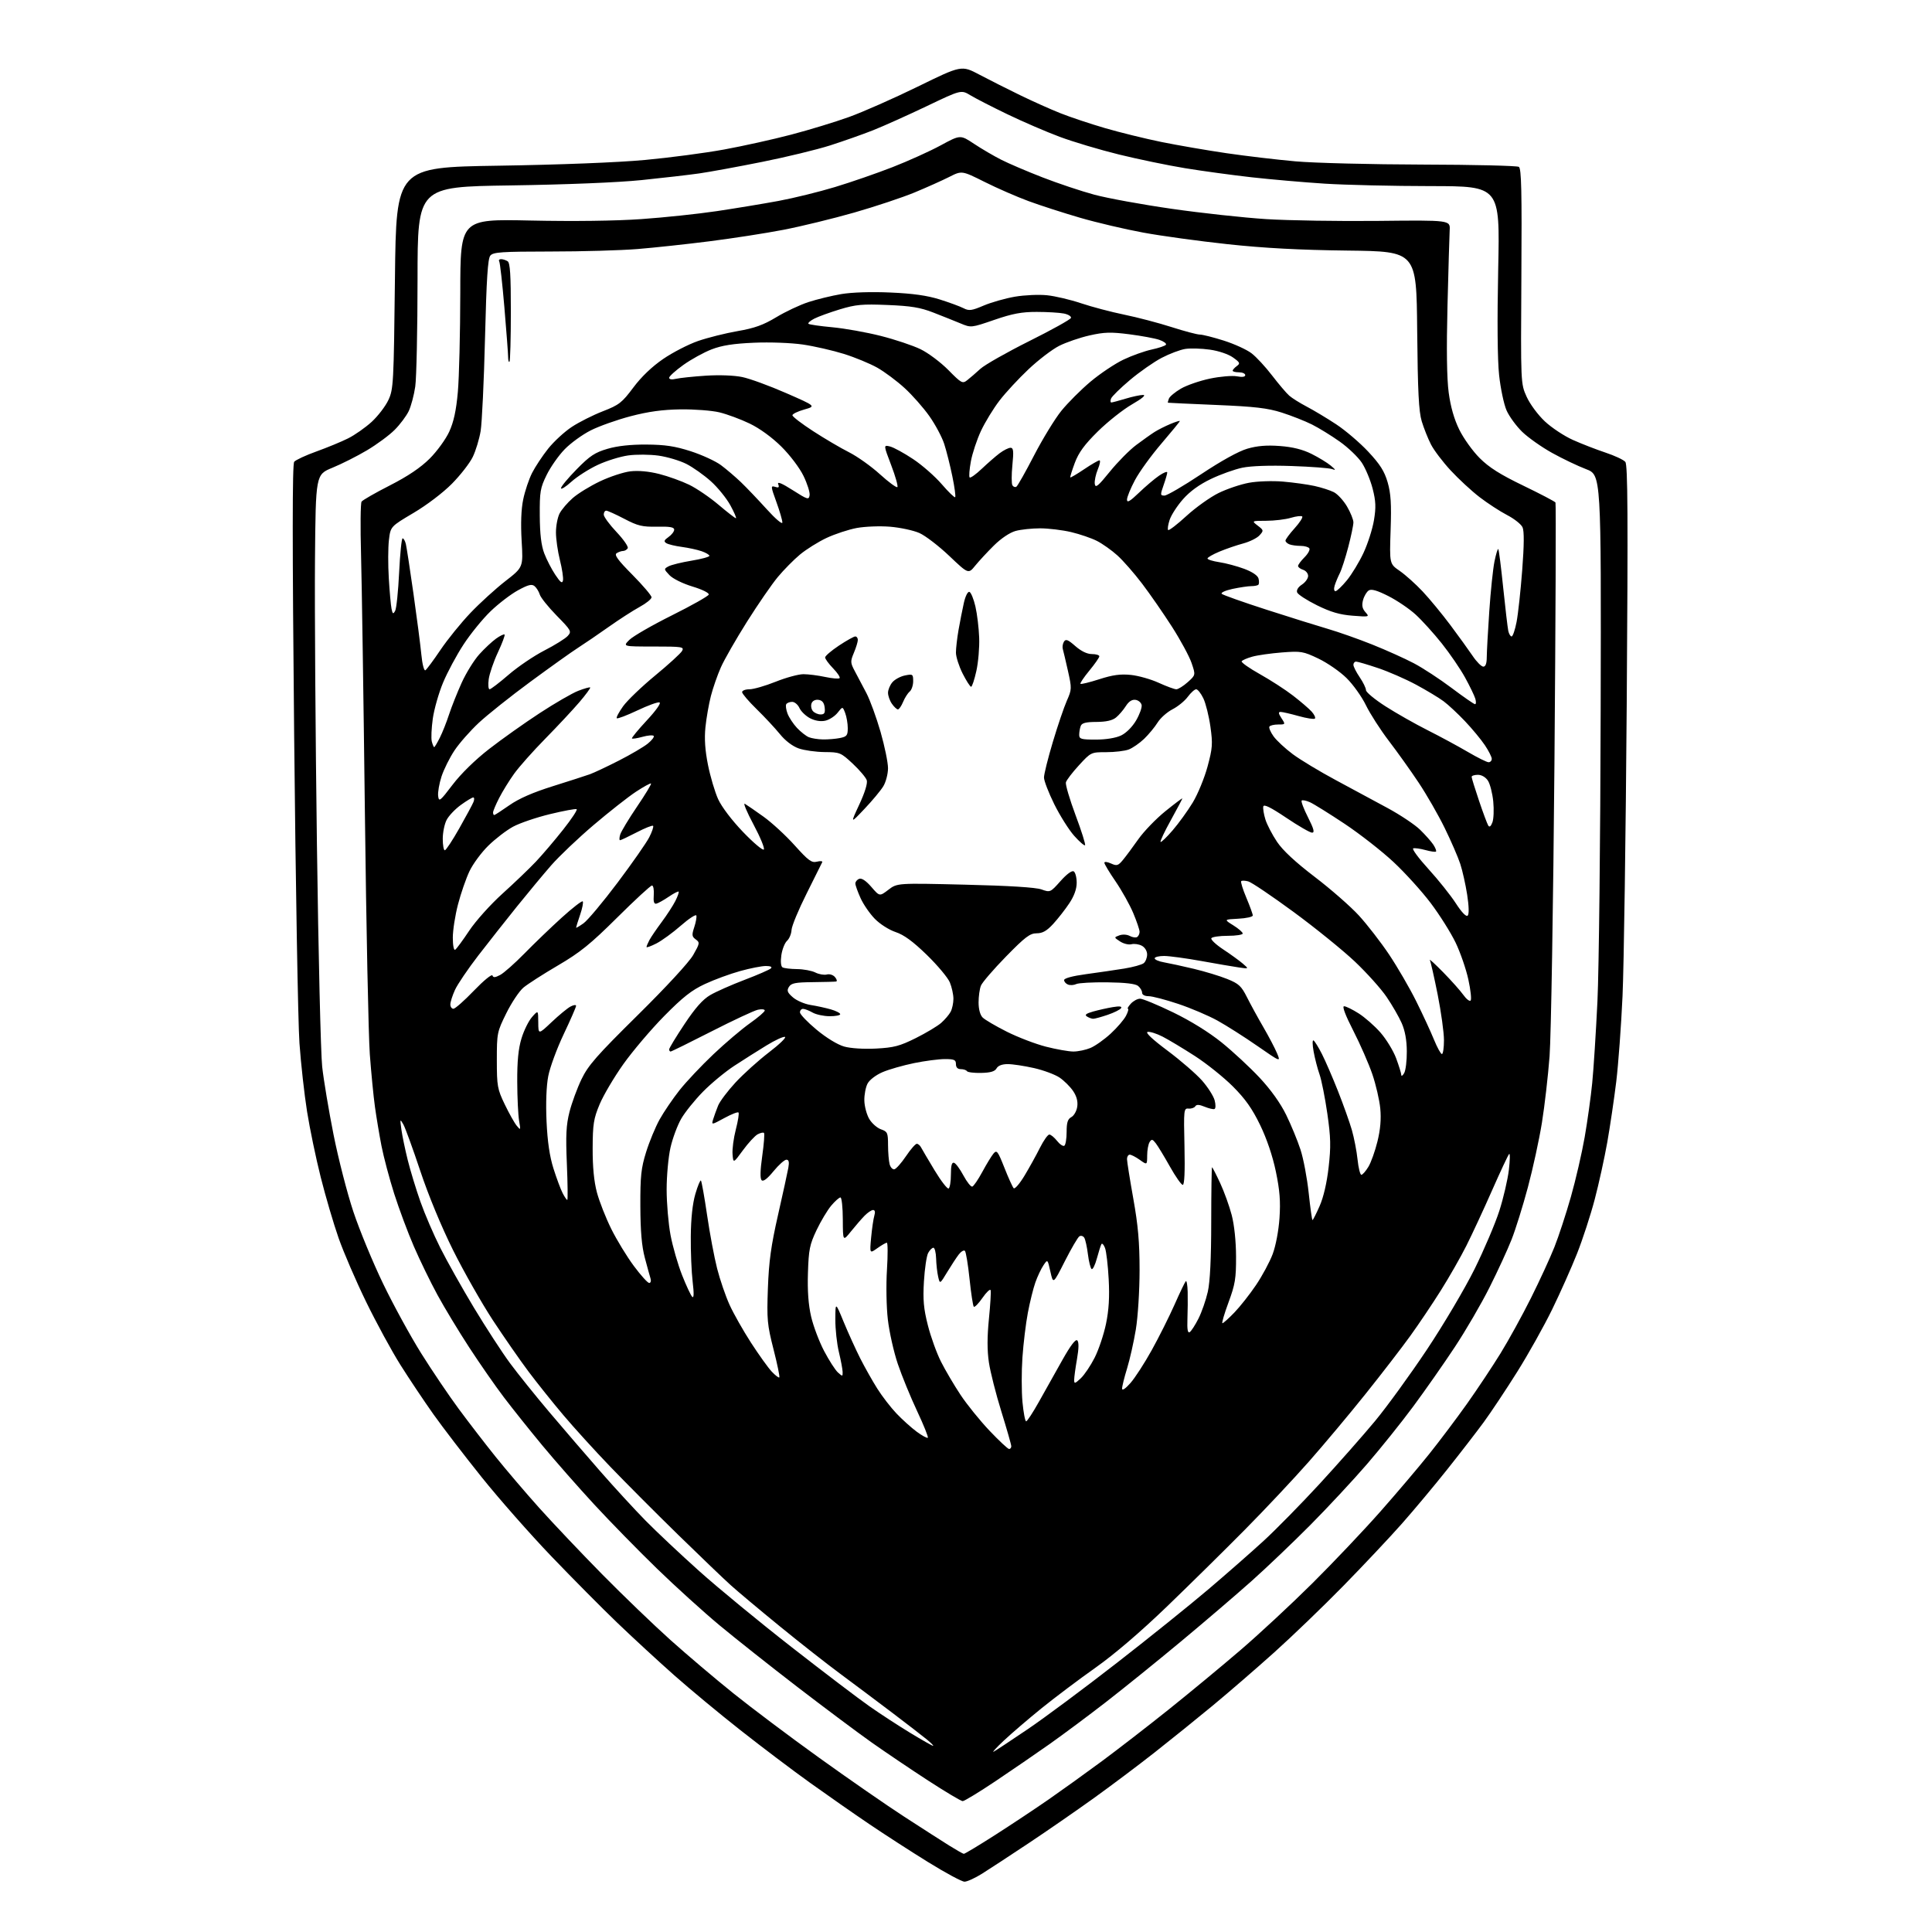 <?xml version="1.0" encoding="UTF-8" standalone="no"?>
<!-- Filename: 01b758cccd24809016710b2029b3b87cfd18207ba6d0a86cfb8a6bcd3ba51a5c.svg -->
<!-- Created with https://svgstud.io -->
<svg
  version="1.1"
  xmlns="http://www.w3.org/2000/svg"
  xmlns:xlink="http://www.w3.org/1999/xlink"
  xmlns:svg="http://www.w3.org/2000/svg"
  xmlns:rdf="http://www.w3.org/1999/02/22-rdf-syntax-ns#"
  xmlns:cc="http://creativecommons.org/ns#"
  xmlns:dc="http://purl.org/dc/elements/1.1/"
  viewBox="0 0 768 768"
  width="768"
  height="768"
  role="img"
  aria-labelledby="titleID descID"
>
  <title id="titleID">simple crest woth a outline of a shield and a outline of a whole lion</title>
  <desc id="descID">AI-generated SVG illustration: simple crest woth a outline of a shield and a outline of a whole lion, created on https://svgstud.io</desc>

  <rect width="100%" height="100%" fill="white" />


  <path stroke="none" fill="black" fill-rule="evenodd" d="M383.41,748.00C382.36,748.00 375.87,744.51 368.99,740.25C362.10,735.99 351.53,729.16 345.49,725.07C339.44,720.98 328.88,713.61 322.00,708.68C315.12,703.75 302.69,694.36 294.38,687.81C286.06,681.27 274.13,671.37 267.88,665.83C261.62,660.28 251.52,650.97 245.42,645.12C239.33,639.28 227.49,627.33 219.10,618.58C210.71,609.82 198.28,595.70 191.47,587.20C184.66,578.71 176.03,567.45 172.29,562.19C168.56,556.92 162.65,548.09 159.17,542.56C155.69,537.03 149.56,525.75 145.54,517.50C141.52,509.25 136.60,497.85 134.61,492.18C132.62,486.50 129.42,475.63 127.51,468.03C125.59,460.43 123.14,448.65 122.06,441.85C120.98,435.06 119.62,422.84 119.04,414.70C118.46,406.57 117.51,351.52 116.93,292.38C116.18,215.50 116.18,184.49 116.95,183.56C117.55,182.84 121.51,181.00 125.77,179.47C130.02,177.94 135.68,175.61 138.34,174.28C141.00,172.96 145.23,169.99 147.75,167.69C150.26,165.38 153.25,161.47 154.40,159.00C156.40,154.70 156.52,152.50 157.00,110.50C157.50,66.50 157.50,66.50 198.00,65.87C222.59,65.49 245.52,64.59 256.36,63.59C266.19,62.68 280.36,60.81 287.86,59.43C295.36,58.06 307.35,55.40 314.50,53.52C321.65,51.65 332.00,48.49 337.50,46.51C343.00,44.53 355.31,39.09 364.86,34.42C382.22,25.92 382.22,25.92 389.36,29.69C393.29,31.76 400.55,35.43 405.50,37.83C410.45,40.24 417.68,43.48 421.57,45.02C425.46,46.57 433.44,49.23 439.31,50.94C445.17,52.65 455.26,55.13 461.73,56.45C468.21,57.76 479.80,59.76 487.50,60.89C495.20,62.02 507.57,63.48 515.00,64.14C522.42,64.80 545.15,65.37 565.50,65.42C585.85,65.47 603.07,65.88 603.77,66.33C604.78,66.97 604.99,76.12 604.77,109.82C604.50,152.50 604.50,152.50 606.86,157.71C608.18,160.64 611.36,164.93 614.11,167.51C616.80,170.03 621.82,173.35 625.25,174.88C628.69,176.42 634.50,178.68 638.17,179.90C641.85,181.12 645.41,182.78 646.09,183.61C647.07,184.78 647.18,205.12 646.65,279.80C646.27,331.88 645.52,384.18 644.98,396.00C644.44,407.82 643.31,423.12 642.48,430.00C641.64,436.88 640.04,447.68 638.93,454.00C637.81,460.32 635.56,470.58 633.92,476.79C632.29,483.00 629.13,492.68 626.91,498.29C624.68,503.91 620.23,513.90 617.01,520.50C613.79,527.10 607.54,538.28 603.10,545.35C598.67,552.41 592.68,561.41 589.80,565.35C586.91,569.28 580.39,577.73 575.29,584.13C570.20,590.53 562.11,600.21 557.32,605.63C552.52,611.06 542.05,622.19 534.05,630.36C526.05,638.53 513.65,650.47 506.50,656.88C499.35,663.30 488.32,672.83 482.00,678.06C475.68,683.29 465.32,691.64 459.00,696.61C452.68,701.59 441.78,709.77 434.79,714.80C427.80,719.82 416.10,727.91 408.79,732.77C401.48,737.63 393.21,743.05 390.41,744.80C387.61,746.56 384.46,748.00 383.41,748.00zM383.12,736.93C383.46,736.97 389.06,733.60 395.57,729.44C402.07,725.28 411.69,718.89 416.95,715.24C422.20,711.59 431.68,704.78 438.00,700.11C444.32,695.43 456.25,686.21 464.50,679.61C472.75,673.01 485.57,662.41 492.98,656.05C500.40,649.70 513.26,637.75 521.57,629.50C529.88,621.25 542.04,608.42 548.60,601.00C555.16,593.58 563.94,583.23 568.12,578.00C572.31,572.77 579.07,563.77 583.17,558.00C587.26,552.23 593.24,543.23 596.47,538.00C599.69,532.77 605.15,522.86 608.59,515.97C612.03,509.08 616.22,499.98 617.90,495.74C619.58,491.51 622.53,482.53 624.45,475.77C626.37,469.02 628.84,458.32 629.94,452.00C631.04,445.68 632.39,436.00 632.93,430.50C633.48,425.00 634.41,410.38 635.01,398.00C635.60,385.62 636.18,333.49 636.29,282.15C636.50,188.80 636.50,188.80 630.50,186.50C627.20,185.24 621.12,182.34 617.00,180.05C612.88,177.77 607.54,174.01 605.14,171.70C602.75,169.39 599.93,165.53 598.87,163.12C597.82,160.71 596.49,154.41 595.92,149.12C595.26,143.02 595.13,127.52 595.56,106.75C596.25,74.00 596.25,74.00 568.88,73.98C553.82,73.97 534.75,73.53 526.50,73.00C518.25,72.47 505.20,71.33 497.50,70.47C489.80,69.60 477.91,67.98 471.08,66.86C464.25,65.74 452.43,63.29 444.81,61.42C437.20,59.55 426.58,56.38 421.23,54.38C415.88,52.38 406.55,48.36 400.50,45.44C394.45,42.53 387.83,39.13 385.79,37.90C382.08,35.65 382.08,35.65 368.29,42.25C360.70,45.87 351.12,50.17 347.00,51.80C342.88,53.43 335.21,56.13 329.97,57.81C324.73,59.48 312.58,62.43 302.97,64.35C293.36,66.28 282.12,68.34 278.00,68.93C273.88,69.52 263.52,70.72 255.00,71.59C245.60,72.55 225.04,73.38 202.75,73.71C166.00,74.25 166.00,74.25 165.98,110.87C165.97,131.02 165.56,150.27 165.07,153.66C164.58,157.05 163.41,161.44 162.48,163.41C161.54,165.37 159.02,168.74 156.88,170.88C154.74,173.03 149.79,176.68 145.90,178.99C142.00,181.31 135.81,184.43 132.15,185.93C125.50,188.66 125.50,188.66 125.21,222.58C125.05,241.24 125.40,292.05 125.98,335.50C126.55,378.95 127.50,418.77 128.07,424.00C128.64,429.23 130.67,441.37 132.58,450.99C134.49,460.60 138.05,474.44 140.49,481.73C142.92,489.02 148.22,501.85 152.27,510.24C156.31,518.63 163.14,531.12 167.45,538.00C171.76,544.88 178.45,554.77 182.31,560.00C186.17,565.23 192.74,573.76 196.91,578.96C201.09,584.17 208.95,593.39 214.39,599.46C219.84,605.53 231.09,617.40 239.39,625.83C247.70,634.26 259.90,645.99 266.50,651.91C273.10,657.82 284.35,667.36 291.50,673.10C298.65,678.85 313.95,690.35 325.50,698.65C337.05,706.96 352.35,717.56 359.50,722.20C366.65,726.84 374.75,732.04 377.50,733.75C380.25,735.46 382.78,736.89 383.12,736.93zM382.67,715.98C382.02,715.97 375.88,712.30 369.00,707.84C362.12,703.37 352.00,696.54 346.50,692.66C341.00,688.77 327.73,678.85 317.00,670.61C306.27,662.36 292.32,651.31 286.00,646.06C279.68,640.80 268.47,630.65 261.11,623.50C253.74,616.35 242.56,604.92 236.26,598.10C229.95,591.27 220.66,580.70 215.60,574.60C210.54,568.49 203.63,559.84 200.24,555.36C196.85,550.89 190.68,542.01 186.53,535.64C182.37,529.26 176.69,519.87 173.91,514.77C171.13,509.67 166.91,501.00 164.53,495.50C162.14,490.00 158.62,480.55 156.69,474.50C154.77,468.45 152.50,459.90 151.64,455.50C150.79,451.10 149.62,444.12 149.05,440.00C148.47,435.88 147.56,426.48 147.01,419.12C146.47,411.75 145.59,368.55 145.05,323.12C144.51,277.68 143.82,231.50 143.52,220.50C143.21,209.50 143.31,200.01 143.73,199.40C144.16,198.80 149.22,195.89 155.00,192.95C162.15,189.30 167.19,185.90 170.80,182.31C173.71,179.41 177.21,174.59 178.58,171.60C180.36,167.72 181.34,163.21 182.00,155.83C182.51,150.15 182.95,132.35 182.97,116.28C183.00,87.07 183.00,87.07 210.75,87.66C227.99,88.03 244.75,87.82 255.00,87.09C264.07,86.46 277.57,85.03 285.00,83.92C292.43,82.81 303.42,80.99 309.43,79.88C315.44,78.77 325.56,76.28 331.93,74.35C338.29,72.43 348.60,68.86 354.82,66.43C361.05,64.00 369.66,60.11 373.95,57.78C381.75,53.55 381.75,53.55 387.20,57.17C390.20,59.16 395.05,62.00 397.97,63.48C400.89,64.97 408.28,68.13 414.39,70.50C420.50,72.88 429.77,75.98 435.00,77.39C440.23,78.80 454.09,81.33 465.82,83.01C477.54,84.70 494.42,86.53 503.32,87.10C512.22,87.66 532.33,87.98 548.00,87.81C576.50,87.50 576.50,87.50 576.27,91.50C576.15,93.70 575.76,107.23 575.40,121.57C574.97,138.82 575.13,150.48 575.88,156.07C576.63,161.68 578.03,166.60 580.08,170.78C581.77,174.23 585.41,179.32 588.18,182.08C591.91,185.82 596.36,188.63 605.55,193.06C612.34,196.34 618.09,199.35 618.33,199.76C618.57,200.17 618.38,246.62 617.92,303.00C617.45,359.38 616.57,411.95 615.98,419.84C615.38,427.73 614.01,439.65 612.93,446.34C611.85,453.03 609.34,464.57 607.35,472.00C605.36,479.43 602.45,488.75 600.88,492.72C599.32,496.70 595.38,505.25 592.13,511.72C588.89,518.20 582.66,528.90 578.29,535.50C573.93,542.10 566.51,552.70 561.81,559.05C557.11,565.41 548.81,575.75 543.38,582.04C537.95,588.33 527.88,599.15 521.00,606.09C514.12,613.02 503.57,623.09 497.54,628.47C491.51,633.85 478.91,644.63 469.54,652.43C460.17,660.23 446.77,671.06 439.76,676.50C432.75,681.94 422.62,689.48 417.26,693.27C411.89,697.06 402.17,703.72 395.67,708.08C389.16,712.44 383.31,715.99 382.67,715.98zM395.02,696.31C395.86,695.86 401.94,691.85 408.52,687.39C415.11,682.94 431.07,671.06 444.00,661.00C456.93,650.95 473.35,637.74 480.50,631.65C487.65,625.57 497.45,616.97 502.28,612.54C507.11,608.12 517.12,597.93 524.53,589.89C531.93,581.85 541.86,570.60 546.60,564.89C551.33,559.18 560.61,546.40 567.21,536.50C573.81,526.60 582.33,512.20 586.14,504.51C589.95,496.81 594.39,486.38 596.01,481.32C597.63,476.27 599.33,468.94 599.80,465.04C600.26,461.15 600.31,458.30 599.90,458.73C599.49,459.15 596.44,465.67 593.11,473.21C589.79,480.75 585.19,490.64 582.91,495.19C580.62,499.74 576.05,507.74 572.75,512.98C569.46,518.22 564.01,526.33 560.64,531.00C557.28,535.67 549.30,546.02 542.92,554.00C536.55,561.98 526.37,574.12 520.31,581.00C514.25,587.88 502.81,600.05 494.89,608.05C486.98,616.05 473.05,629.78 463.95,638.55C453.38,648.73 443.08,657.55 435.45,662.95C428.88,667.59 419.23,674.86 414.00,679.09C408.77,683.33 402.02,689.11 399.00,691.95C395.98,694.79 394.19,696.75 395.02,696.31zM370.92,694.00C371.24,693.99 370.15,692.88 368.50,691.52C366.85,690.16 360.55,685.30 354.50,680.71C348.45,676.13 339.19,669.20 333.93,665.30C328.67,661.41 317.87,652.93 309.93,646.44C301.99,639.96 293.25,632.63 290.50,630.15C287.75,627.68 278.30,618.62 269.50,610.03C260.70,601.43 248.55,589.24 242.50,582.94C236.45,576.64 228.08,567.44 223.91,562.49C219.73,557.55 213.53,549.80 210.14,545.28C206.74,540.75 200.34,531.53 195.90,524.78C191.47,518.02 184.37,505.52 180.12,497.00C175.44,487.59 170.32,475.22 167.08,465.50C164.15,456.70 161.12,448.38 160.35,447.00C159.01,444.64 158.97,444.75 159.56,449.00C159.90,451.48 161.04,456.96 162.09,461.18C163.14,465.40 165.41,472.83 167.12,477.68C168.83,482.53 172.38,490.79 175.02,496.03C177.65,501.27 183.67,511.99 188.40,519.84C193.14,527.69 199.56,537.58 202.68,541.81C205.80,546.04 212.89,554.86 218.43,561.41C223.97,567.96 233.07,578.54 238.64,584.91C244.22,591.29 252.33,600.10 256.65,604.50C260.98,608.90 270.59,617.94 278.01,624.58C285.43,631.23 301.93,644.81 314.68,654.76C327.42,664.71 341.37,675.31 345.68,678.32C349.98,681.33 357.29,686.09 361.92,688.90C366.54,691.70 370.59,694.00 370.92,694.00zM401.13,576.00C401.61,576.00 402.00,575.51 402.00,574.90C402.00,574.30 400.23,568.11 398.07,561.15C395.90,554.19 393.67,545.38 393.10,541.56C392.39,536.79 392.40,531.39 393.11,524.29C393.68,518.61 393.99,513.47 393.79,512.87C393.59,512.27 392.14,513.64 390.56,515.91C388.99,518.18 387.43,519.77 387.10,519.44C386.77,519.11 386.01,514.15 385.41,508.41C384.81,502.67 383.98,497.65 383.57,497.24C383.16,496.83 382.08,497.46 381.16,498.63C380.25,499.80 378.18,502.95 376.56,505.63C373.62,510.50 373.62,510.50 372.93,507.50C372.55,505.85 372.18,502.59 372.12,500.25C372.05,497.91 371.57,496.00 371.04,496.00C370.50,496.00 369.57,496.94 368.95,498.09C368.33,499.25 367.58,504.31 367.28,509.35C366.84,516.68 367.15,520.17 368.84,526.82C369.99,531.39 372.35,537.91 374.07,541.31C375.79,544.72 379.29,550.65 381.84,554.50C384.40,558.35 389.58,564.76 393.37,568.75C397.16,572.74 400.65,576.00 401.13,576.00zM368.82,571.52C369.09,571.24 367.18,566.48 364.57,560.93C361.96,555.38 358.50,546.94 356.89,542.18C355.28,537.42 353.50,529.47 352.93,524.51C352.35,519.49 352.20,510.74 352.58,504.75C352.95,498.84 352.93,494.00 352.53,494.00C352.13,494.00 350.43,494.98 348.75,496.18C345.70,498.35 345.70,498.35 346.29,491.93C346.62,488.39 347.19,484.49 347.56,483.25C347.99,481.82 347.81,481.00 347.07,481.00C346.43,481.00 344.92,482.01 343.70,483.25C342.49,484.49 340.05,487.30 338.28,489.50C335.07,493.50 335.07,493.50 335.03,484.75C335.02,479.94 334.59,476.00 334.09,476.00C333.59,476.00 331.94,477.46 330.43,479.25C328.92,481.04 326.29,485.43 324.59,489.00C321.86,494.75 321.46,496.72 321.17,506.00C320.94,513.15 321.35,518.70 322.44,523.39C323.32,527.17 325.64,533.33 327.60,537.05C329.56,540.78 332.03,544.62 333.08,545.57C334.91,547.23 335.00,547.22 334.96,545.40C334.94,544.36 334.28,540.80 333.48,537.50C332.68,534.20 332.04,528.35 332.06,524.50C332.09,517.50 332.09,517.50 335.38,525.50C337.20,529.90 340.16,536.42 341.97,540.00C343.79,543.58 346.83,548.98 348.74,552.00C350.64,555.02 354.07,559.47 356.35,561.87C358.63,564.27 362.26,567.54 364.41,569.13C366.56,570.71 368.54,571.79 368.82,571.52zM407.91,565.00C408.31,565.00 410.60,561.51 412.98,557.25C415.37,552.99 419.56,545.53 422.28,540.67C425.58,534.80 427.58,532.18 428.24,532.84C428.90,533.50 428.86,535.99 428.12,540.25C427.50,543.78 427.00,547.49 427.00,548.51C427.00,550.15 427.28,550.08 429.60,547.92C431.03,546.59 433.52,542.90 435.13,539.72C436.74,536.55 438.78,530.47 439.66,526.22C440.79,520.73 441.10,515.61 440.72,508.50C440.43,503.00 439.77,497.41 439.26,496.08C438.75,494.75 438.10,494.07 437.82,494.58C437.54,495.09 436.73,497.63 436.03,500.23C435.33,502.83 434.39,504.74 433.95,504.47C433.50,504.19 432.84,501.57 432.47,498.64C432.11,495.71 431.45,492.73 431.02,492.03C430.58,491.32 429.71,491.06 429.08,491.45C428.46,491.84 425.86,496.28 423.30,501.33C418.66,510.50 418.66,510.50 417.55,505.50C416.44,500.50 416.44,500.50 414.76,503.02C413.83,504.40 412.40,507.45 411.57,509.80C410.74,512.15 409.40,517.56 408.59,521.83C407.78,526.10 406.81,534.11 406.43,539.64C406.05,545.16 406.06,553.13 406.45,557.34C406.85,561.55 407.50,565.00 407.91,565.00zM449.36,549.79C451.16,547.75 454.98,541.86 457.84,536.69C460.71,531.52 464.78,523.38 466.90,518.61C469.01,513.83 471.03,509.64 471.37,509.29C471.72,508.95 472.05,510.88 472.12,513.58C472.19,516.29 472.14,521.14 472.02,524.37C471.87,528.49 472.14,530.03 472.92,529.55C473.53,529.17 475.10,526.75 476.40,524.18C477.70,521.61 479.37,516.80 480.12,513.50C481.02,509.48 481.47,500.32 481.48,485.75C481.49,473.79 481.64,464.00 481.80,464.00C481.97,464.00 483.42,466.81 485.02,470.25C486.62,473.69 488.69,479.43 489.62,483.00C490.65,486.93 491.33,493.45 491.35,499.50C491.38,508.23 491.00,510.55 488.34,517.75C486.66,522.29 485.58,526.00 485.94,526.00C486.29,526.00 488.43,524.09 490.68,521.75C492.94,519.41 496.81,514.50 499.28,510.84C501.76,507.18 504.74,501.63 505.91,498.51C507.14,495.22 508.28,489.19 508.62,484.17C509.07,477.54 508.73,473.20 507.18,465.73C505.89,459.54 503.60,452.76 500.93,447.23C497.77,440.70 495.03,436.83 490.08,431.87C486.44,428.23 479.62,422.77 474.92,419.74C470.23,416.72 464.47,413.26 462.12,412.06C459.77,410.86 457.11,410.02 456.21,410.20C455.16,410.40 458.01,413.10 464.11,417.66C469.36,421.58 475.53,426.94 477.84,429.55C480.14,432.17 482.39,435.70 482.84,437.40C483.30,439.13 483.27,440.65 482.78,440.85C482.30,441.04 480.53,440.63 478.86,439.94C476.70,439.05 475.62,439.00 475.14,439.77C474.77,440.37 473.58,440.78 472.49,440.68C470.57,440.51 470.51,441.04 470.85,455.75C471.07,465.74 470.84,471.00 470.17,471.00C469.60,471.00 467.31,467.74 465.07,463.75C462.83,459.76 460.31,455.60 459.46,454.50C458.14,452.79 457.79,452.72 456.98,454.00C456.46,454.83 456.02,457.22 456.02,459.32C456.00,463.14 456.00,463.14 453.10,461.07C451.50,459.93 449.70,459.00 449.10,459.00C448.49,459.00 448.00,459.79 448.00,460.75C448.01,461.71 449.13,468.78 450.50,476.45C452.41,487.12 453.00,493.81 453.00,504.95C452.99,513.09 452.34,523.46 451.51,528.50C450.69,533.45 449.12,540.42 448.02,544.00C446.92,547.58 446.03,551.17 446.05,552.00C446.07,552.91 447.38,552.03 449.36,549.79zM309.79,547.54C310.03,547.30 309.00,542.28 307.49,536.38C304.98,526.54 304.80,524.52 305.25,512.08C305.64,501.44 306.51,495.14 309.27,483.00C311.20,474.48 313.05,466.04 313.37,464.25C313.79,461.90 313.58,461.00 312.60,461.00C311.85,461.00 309.55,463.06 307.49,465.57C305.02,468.59 303.41,469.81 302.76,469.16C302.11,468.51 302.19,465.22 303.00,459.53C303.67,454.78 303.99,450.65 303.70,450.36C303.41,450.07 302.28,450.32 301.18,450.90C300.09,451.49 297.46,454.33 295.35,457.22C291.50,462.48 291.50,462.48 291.20,458.84C291.03,456.84 291.62,452.41 292.50,448.99C293.39,445.58 293.86,442.53 293.56,442.23C293.26,441.92 290.71,442.93 287.90,444.46C282.79,447.24 282.79,447.24 283.51,444.87C283.91,443.57 284.80,441.13 285.48,439.45C286.17,437.78 289.28,433.65 292.40,430.28C295.52,426.92 301.47,421.55 305.63,418.36C309.80,415.18 312.68,412.39 312.04,412.18C311.40,411.97 308.09,413.49 304.69,415.58C301.28,417.66 295.54,421.29 291.93,423.65C288.31,426.01 282.69,430.66 279.43,433.98C276.17,437.30 272.27,442.14 270.78,444.74C269.28,447.35 267.37,452.49 266.53,456.18C265.69,459.88 265.00,467.37 265.00,472.84C265.00,478.31 265.70,486.49 266.56,491.03C267.42,495.56 269.48,502.70 271.14,506.89C272.79,511.07 274.61,514.95 275.16,515.50C275.85,516.17 275.90,514.22 275.34,509.50C274.88,505.65 274.54,497.55 274.60,491.50C274.66,484.35 275.30,478.45 276.41,474.64C277.35,471.42 278.35,469.01 278.63,469.29C278.91,469.57 280.01,475.75 281.08,483.02C282.14,490.29 283.94,499.85 285.07,504.27C286.20,508.70 288.42,515.17 290.00,518.66C291.58,522.15 295.43,528.94 298.54,533.75C301.66,538.56 305.36,543.73 306.78,545.24C308.20,546.75 309.55,547.78 309.79,547.54zM258.06,510.00C258.65,510.00 258.89,509.21 258.60,508.25C258.30,507.29 257.28,503.57 256.33,500.00C255.10,495.38 254.59,489.44 254.55,479.50C254.51,467.56 254.84,464.39 256.83,458.00C258.11,453.88 260.53,448.02 262.21,445.00C263.89,441.98 267.46,436.74 270.13,433.36C272.81,429.98 278.87,423.55 283.62,419.06C288.36,414.57 294.88,409.04 298.12,406.75C301.35,404.47 304.00,402.20 304.00,401.69C304.00,401.19 302.76,401.06 301.25,401.39C299.74,401.73 291.45,405.60 282.83,410.00C274.21,414.40 266.90,418.00 266.58,418.00C266.26,418.00 266.00,417.61 266.00,417.14C266.00,416.66 268.73,412.16 272.07,407.14C276.38,400.65 279.35,397.30 282.32,395.56C284.62,394.21 290.77,391.49 296.00,389.50C301.23,387.51 305.93,385.46 306.45,384.94C307.05,384.35 306.29,384.00 304.43,384.00C302.80,384.00 298.20,384.90 294.22,386.01C290.24,387.11 283.94,389.42 280.24,391.15C274.96,393.60 271.45,396.36 264.00,403.92C258.77,409.23 251.48,417.83 247.78,423.03C244.08,428.24 239.84,435.43 238.35,439.00C235.97,444.70 235.63,446.86 235.59,456.50C235.57,463.87 236.12,469.65 237.28,474.00C238.23,477.57 240.80,484.10 242.98,488.50C245.16,492.90 249.21,499.54 251.97,503.25C254.73,506.96 257.47,510.00 258.06,510.00zM521.74,485.00C521.94,485.00 523.21,482.50 524.56,479.45C526.11,475.95 527.44,470.24 528.15,463.99C529.09,455.73 529.00,452.19 527.63,442.64C526.72,436.34 525.33,429.35 524.54,427.10C523.74,424.85 522.69,420.77 522.19,418.03C521.68,415.22 521.66,413.29 522.16,413.60C522.64,413.90 524.14,416.32 525.49,418.99C526.85,421.66 529.71,428.26 531.85,433.67C533.99,439.08 536.48,446.06 537.38,449.18C538.28,452.31 539.30,457.60 539.65,460.93C540.00,464.27 540.68,467.00 541.16,467.00C541.64,467.00 542.89,465.58 543.94,463.85C545.00,462.12 546.62,457.57 547.56,453.74C548.73,448.99 549.08,444.84 548.68,440.64C548.35,437.26 546.93,431.12 545.52,427.00C544.11,422.88 540.71,415.11 537.97,409.75C534.80,403.56 533.46,400.00 534.29,400.00C535.02,400.00 537.62,401.27 540.07,402.83C542.52,404.38 546.42,407.80 548.73,410.43C551.04,413.06 553.85,417.65 554.97,420.64C556.08,423.63 557.01,426.62 557.03,427.29C557.05,427.95 557.56,427.64 558.17,426.59C558.78,425.54 559.26,421.65 559.23,417.95C559.21,413.47 558.52,409.71 557.19,406.69C556.09,404.20 553.39,399.52 551.19,396.29C549.00,393.06 543.32,386.73 538.57,382.23C533.81,377.74 522.86,368.86 514.21,362.51C505.57,356.17 497.47,350.70 496.20,350.37C494.94,350.03 493.68,349.99 493.40,350.27C493.11,350.55 494.03,353.52 495.44,356.86C496.85,360.20 498.00,363.38 498.00,363.92C498.00,364.46 495.41,365.04 492.25,365.20C486.50,365.50 486.50,365.50 490.25,367.83C492.31,369.11 494.00,370.58 494.00,371.08C494.00,371.59 491.33,372.00 488.06,372.00C484.79,372.00 481.85,372.43 481.53,372.95C481.21,373.47 483.32,375.47 486.22,377.39C489.12,379.30 492.62,381.84 494.00,383.02C496.50,385.16 496.50,385.16 492.50,384.58C490.30,384.26 483.55,383.11 477.50,382.01C471.45,380.92 464.81,380.02 462.75,380.01C460.69,380.01 459.00,380.43 459.00,380.95C459.00,381.48 460.69,382.20 462.75,382.55C464.81,382.91 470.10,384.06 474.50,385.11C478.90,386.16 484.89,387.97 487.80,389.15C492.40,390.99 493.45,391.95 495.68,396.39C497.09,399.20 500.02,404.56 502.19,408.29C504.36,412.03 506.81,416.69 507.63,418.66C509.13,422.24 509.13,422.24 499.81,415.78C494.69,412.22 487.57,407.70 484.00,405.72C480.43,403.74 473.38,400.74 468.35,399.06C463.32,397.38 458.03,396.00 456.60,396.00C455.06,396.00 454.00,395.44 454.00,394.62C454.00,393.86 453.29,392.65 452.42,391.93C451.35,391.05 447.34,390.58 440.17,390.49C434.30,390.42 428.75,390.73 427.82,391.18C426.90,391.63 425.44,391.72 424.57,391.39C423.71,391.06 423.00,390.25 423.00,389.60C423.00,388.87 426.34,387.97 431.75,387.24C436.56,386.59 443.38,385.59 446.91,385.02C450.43,384.45 453.92,383.48 454.66,382.87C455.40,382.26 456.00,380.70 456.00,379.41C456.00,378.06 455.12,376.60 453.90,375.95C452.74,375.33 450.88,375.06 449.77,375.35C448.66,375.64 446.63,375.15 445.26,374.25C442.78,372.63 442.78,372.63 444.96,371.82C446.23,371.35 447.97,371.45 449.10,372.05C450.17,372.62 451.48,372.82 452.02,372.49C452.56,372.15 453.00,371.22 453.00,370.41C453.00,369.60 451.86,366.24 450.48,362.95C449.09,359.65 445.94,354.01 443.48,350.41C441.01,346.82 439.00,343.46 439.00,342.96C439.00,342.45 440.18,342.58 441.62,343.24C443.95,344.30 444.46,344.15 446.37,341.86C447.54,340.45 450.30,336.74 452.50,333.61C454.70,330.48 459.54,325.47 463.25,322.47C466.96,319.47 470.00,317.19 470.00,317.39C470.00,317.59 467.95,321.46 465.45,325.99C462.94,330.52 461.09,334.43 461.34,334.67C461.58,334.92 463.75,332.85 466.14,330.07C468.54,327.29 472.14,322.31 474.14,319.01C476.14,315.70 478.78,309.29 480.01,304.75C482.00,297.37 482.12,295.70 481.16,288.87C480.57,284.68 479.31,279.61 478.36,277.62C477.41,275.63 476.12,274.00 475.50,274.00C474.88,274.00 473.38,275.35 472.16,276.99C470.95,278.64 468.21,280.87 466.08,281.96C463.95,283.05 461.29,285.41 460.17,287.22C459.05,289.02 456.64,291.93 454.82,293.69C452.99,295.44 450.23,297.35 448.68,297.94C447.14,298.52 443.13,299.00 439.78,299.00C433.72,299.00 433.66,299.03 428.91,304.20C426.28,307.06 423.94,310.12 423.71,311.01C423.48,311.89 425.21,317.76 427.56,324.06C429.92,330.35 431.61,335.72 431.32,336.00C431.03,336.27 429.09,334.58 426.99,332.23C424.90,329.88 421.35,324.24 419.09,319.69C416.84,315.14 415.00,310.36 415.00,309.07C415.00,307.77 416.58,301.41 418.52,294.94C420.45,288.47 422.96,281.09 424.09,278.54C426.07,274.06 426.08,273.65 424.53,266.70C423.64,262.74 422.72,258.82 422.48,258.00C422.24,257.18 422.45,255.86 422.94,255.07C423.67,253.92 424.52,254.25 427.45,256.82C429.78,258.86 432.13,260.00 434.03,260.00C435.67,260.00 437.00,260.40 437.00,260.89C437.00,261.38 435.21,263.94 433.03,266.59C430.85,269.23 429.26,271.59 429.50,271.83C429.74,272.07 433.12,271.25 437.00,270.00C442.34,268.28 445.41,267.87 449.54,268.29C452.54,268.60 457.53,270.01 460.62,271.43C463.71,272.84 466.86,274.00 467.61,274.00C468.35,274.00 470.39,272.73 472.14,271.17C475.30,268.34 475.30,268.34 473.67,263.55C472.77,260.91 469.26,254.42 465.87,249.13C462.47,243.83 457.13,236.12 453.99,231.99C450.85,227.86 446.44,222.82 444.18,220.79C441.93,218.75 438.28,216.17 436.08,215.04C433.87,213.91 429.24,212.33 425.78,211.51C422.33,210.70 416.80,210.03 413.50,210.02C410.20,210.02 405.78,210.49 403.68,211.07C401.41,211.70 397.93,214.04 395.12,216.82C392.52,219.39 389.17,223.01 387.67,224.85C384.95,228.21 384.95,228.21 377.36,221.00C373.18,217.03 367.84,212.93 365.48,211.89C363.12,210.84 357.88,209.72 353.85,209.38C349.78,209.05 343.84,209.28 340.54,209.89C337.26,210.51 331.86,212.29 328.54,213.85C325.22,215.42 320.48,218.38 318.00,220.45C315.52,222.51 311.57,226.52 309.21,229.35C306.85,232.18 301.34,240.17 296.97,247.10C292.60,254.04 287.91,262.21 286.56,265.27C285.20,268.33 283.42,273.46 282.59,276.67C281.77,279.88 280.79,285.47 280.42,289.09C279.96,293.68 280.27,298.25 281.44,304.09C282.37,308.72 284.18,314.83 285.47,317.68C286.86,320.73 290.91,326.07 295.33,330.68C299.45,334.98 303.19,338.14 303.63,337.70C304.07,337.27 302.23,332.81 299.56,327.80C296.88,322.79 295.32,319.06 296.09,319.52C296.87,319.97 300.20,322.27 303.50,324.63C306.80,326.99 312.37,332.12 315.88,336.03C321.36,342.13 322.62,343.06 324.73,342.53C326.09,342.19 327.04,342.28 326.85,342.73C326.66,343.17 323.87,348.78 320.65,355.19C317.43,361.59 314.73,368.11 314.65,369.67C314.57,371.22 313.76,373.18 312.85,374.00C311.95,374.82 310.94,377.39 310.60,379.69C310.24,382.21 310.42,384.14 311.05,384.53C311.63,384.89 314.22,385.20 316.80,385.23C319.39,385.25 322.67,385.86 324.10,386.58C325.53,387.30 327.58,387.66 328.67,387.38C329.79,387.08 331.20,387.54 331.94,388.43C332.66,389.29 332.85,390.07 332.37,390.17C331.89,390.26 327.72,390.37 323.11,390.42C316.15,390.49 314.53,390.81 313.61,392.31C312.70,393.80 312.98,394.54 315.19,396.46C316.67,397.75 319.82,399.11 322.19,399.49C324.56,399.86 328.19,400.65 330.25,401.24C332.31,401.83 334.00,402.70 334.00,403.16C334.00,403.62 332.09,403.98 329.75,403.96C327.41,403.95 324.38,403.29 323.00,402.50C321.62,401.71 319.94,401.05 319.25,401.04C318.56,401.02 318.00,401.64 318.00,402.42C318.00,403.21 320.97,406.31 324.59,409.32C328.50,412.57 332.97,415.29 335.58,416.02C338.18,416.75 343.36,417.07 348.28,416.82C355.36,416.44 357.67,415.83 364.04,412.66C368.14,410.61 372.69,407.89 374.14,406.61C375.59,405.33 377.28,403.35 377.89,402.21C378.50,401.07 379.00,398.74 379.00,397.03C379.00,395.33 378.35,392.39 377.57,390.50C376.78,388.62 372.65,383.69 368.40,379.56C362.90,374.22 359.32,371.60 356.02,370.51C353.40,369.64 349.78,367.33 347.74,365.23C345.74,363.18 343.19,359.48 342.08,357.00C340.96,354.52 340.03,351.92 340.02,351.22C340.01,350.51 340.69,349.67 341.54,349.35C342.53,348.97 344.24,350.10 346.37,352.56C349.65,356.37 349.65,356.37 353.16,353.69C356.66,351.02 356.66,351.02 383.58,351.67C401.08,352.08 411.73,352.75 414.00,353.56C417.46,354.80 417.54,354.77 421.57,350.24C424.04,347.46 426.11,345.95 426.82,346.39C427.47,346.79 428.00,348.81 428.00,350.89C428.00,353.39 427.01,356.15 425.06,359.08C423.45,361.51 420.57,365.19 418.68,367.25C416.10,370.06 414.44,371.00 412.08,371.00C409.43,371.00 407.51,372.46 399.89,380.25C394.92,385.34 390.44,390.54 389.93,391.82C389.42,393.09 389.00,396.09 389.00,398.49C389.00,401.18 389.62,403.48 390.62,404.48C391.51,405.37 395.84,407.91 400.24,410.12C404.64,412.33 411.63,415.01 415.78,416.07C419.93,417.13 424.84,418.00 426.69,418.00C428.55,418.00 431.60,417.36 433.47,416.58C435.35,415.79 438.97,413.23 441.52,410.88C444.07,408.53 446.81,405.34 447.60,403.80C448.40,402.26 448.75,401.00 448.37,401.00C448.00,401.00 448.50,400.10 449.50,399.00C450.50,397.90 452.16,397.00 453.21,397.00C454.25,397.00 460.14,399.44 466.30,402.42C473.26,405.79 480.57,410.32 485.62,414.39C490.08,417.99 496.88,424.30 500.72,428.41C505.18,433.18 509.00,438.53 511.28,443.19C513.25,447.21 515.81,453.43 516.97,457.00C518.14,460.57 519.60,468.34 520.23,474.25C520.86,480.16 521.54,485.00 521.74,485.00zM225.50,477.00C225.74,477.00 225.67,470.59 225.34,462.75C224.85,451.29 225.06,447.23 226.38,442.00C227.29,438.43 229.44,432.57 231.16,429.00C233.81,423.49 237.23,419.60 253.54,403.50C264.88,392.30 273.93,382.49 275.57,379.61C278.19,375.01 278.25,374.65 276.57,373.43C275.03,372.30 274.95,371.67 275.98,368.56C276.63,366.59 277.00,364.51 276.81,363.93C276.62,363.35 273.84,365.16 270.64,367.96C267.45,370.76 263.07,373.94 260.92,375.04C258.76,376.14 257.00,376.78 257.00,376.45C257.00,376.13 257.52,374.89 258.16,373.68C258.80,372.48 261.00,369.25 263.05,366.50C265.09,363.75 267.53,360.00 268.46,358.16C269.39,356.32 269.98,354.64 269.77,354.43C269.56,354.22 267.77,355.15 265.80,356.49C263.82,357.83 261.62,359.06 260.90,359.22C259.97,359.42 259.68,358.42 259.88,355.75C260.03,353.69 259.71,352.00 259.17,352.00C258.62,352.00 252.40,357.74 245.34,364.75C234.74,375.28 230.64,378.59 221.81,383.77C215.92,387.22 209.74,391.19 208.07,392.59C206.40,394.00 203.34,398.58 201.27,402.77C197.60,410.20 197.50,410.68 197.50,421.45C197.51,431.77 197.72,432.93 200.64,439.00C202.36,442.57 204.50,446.40 205.41,447.50C206.97,449.41 207.01,449.31 206.35,445.50C205.97,443.30 205.63,436.32 205.61,430.00C205.57,421.82 206.06,416.85 207.30,412.79C208.25,409.64 210.14,405.82 211.49,404.29C213.94,401.50 213.94,401.50 213.97,406.40C214.00,411.29 214.00,411.29 219.28,406.30C222.18,403.56 225.55,400.77 226.78,400.12C228.00,399.47 229.00,399.34 229.00,399.84C229.00,400.33 226.78,405.41 224.07,411.12C221.36,416.83 218.60,424.33 217.94,427.78C217.18,431.69 216.93,438.48 217.26,445.78C217.63,453.85 218.49,459.68 220.01,464.50C221.23,468.35 222.86,472.74 223.64,474.25C224.41,475.76 225.25,477.00 225.50,477.00zM377.10,472.44C377.60,472.13 378.00,469.62 378.00,466.86C378.00,463.30 378.36,461.95 379.25,462.23C379.94,462.44 381.62,464.73 383.00,467.31C384.38,469.88 385.95,471.85 386.50,471.69C387.05,471.52 388.85,468.88 390.50,465.82C392.15,462.77 394.14,459.50 394.93,458.56C396.23,457.02 396.64,457.56 399.26,464.18C400.85,468.21 402.51,471.87 402.95,472.33C403.40,472.79 405.34,470.54 407.27,467.33C409.20,464.12 411.96,459.14 413.40,456.25C414.85,453.36 416.52,451.00 417.12,451.00C417.72,451.00 419.10,452.13 420.19,453.51C421.27,454.89 422.57,455.76 423.08,455.45C423.59,455.14 424.00,452.67 424.00,449.98C424.00,446.20 424.43,444.84 425.88,444.06C426.92,443.51 427.97,441.65 428.22,439.94C428.53,437.83 428.00,435.81 426.57,433.68C425.40,431.96 422.98,429.56 421.18,428.34C419.38,427.13 414.81,425.43 411.01,424.57C407.21,423.71 402.53,423.00 400.60,423.00C398.35,423.00 396.76,423.60 396.15,424.69C395.47,425.91 393.77,426.42 390.04,426.50C387.21,426.57 384.66,426.25 384.38,425.81C384.11,425.36 383.01,425.00 381.94,425.00C380.67,425.00 380.00,424.31 380.00,423.00C380.00,421.30 379.33,421.00 375.61,421.00C373.19,421.00 367.68,421.72 363.36,422.60C359.04,423.49 353.42,425.09 350.88,426.17C348.25,427.29 345.67,429.24 344.88,430.72C344.12,432.14 343.54,435.18 343.59,437.48C343.64,439.78 344.52,443.07 345.54,444.80C346.56,446.53 348.66,448.38 350.20,448.92C352.79,449.82 353.00,450.29 353.01,455.20C353.02,458.11 353.30,461.53 353.64,462.80C353.98,464.06 354.84,464.96 355.55,464.80C356.26,464.63 358.34,462.28 360.17,459.56C362.00,456.84 363.93,454.64 364.46,454.67C364.99,454.70 365.75,455.35 366.14,456.12C366.54,456.88 368.96,460.99 371.53,465.25C374.10,469.51 376.61,472.74 377.10,472.44zM573.18,419.00C573.63,419.00 574.00,416.52 574.00,413.48C574.00,410.45 572.87,402.30 571.50,395.38C570.12,388.46 568.72,382.28 568.39,381.65C568.07,381.02 570.45,383.20 573.69,386.50C576.93,389.80 580.53,393.85 581.71,395.50C582.88,397.15 584.18,398.16 584.59,397.74C585.01,397.32 584.61,393.58 583.70,389.41C582.80,385.25 580.51,378.61 578.61,374.67C576.71,370.73 572.26,363.66 568.71,358.96C565.16,354.26 558.49,346.90 553.88,342.61C549.27,338.31 540.55,331.50 534.50,327.47C528.45,323.45 522.26,319.59 520.75,318.91C519.23,318.23 517.74,317.93 517.43,318.24C517.12,318.55 518.25,321.54 519.95,324.90C522.27,329.49 522.67,331.00 521.57,331.00C520.77,331.00 516.15,328.34 511.31,325.08C505.09,320.90 502.40,319.58 502.18,320.59C502.00,321.37 502.38,323.70 503.02,325.76C503.66,327.82 505.74,331.81 507.64,334.64C509.94,338.07 514.94,342.71 522.63,348.58C528.97,353.41 536.87,360.32 540.18,363.93C543.49,367.55 548.90,374.53 552.20,379.46C555.49,384.38 560.33,392.71 562.94,397.96C565.55,403.21 568.74,410.09 570.02,413.25C571.31,416.41 572.74,419.00 573.18,419.00zM434.57,404.98C433.98,404.98 432.87,404.57 432.09,404.08C431.05,403.42 431.70,402.90 434.59,402.08C436.74,401.48 440.26,400.69 442.40,400.34C445.04,399.90 446.09,400.04 445.65,400.75C445.29,401.34 442.89,402.53 440.32,403.41C437.75,404.28 435.16,404.99 434.57,404.98zM180.24,401.00C180.92,401.00 184.60,397.75 188.41,393.78C192.23,389.81 195.53,387.10 195.76,387.77C196.06,388.68 196.81,388.63 198.83,387.56C200.30,386.78 204.65,382.93 208.50,379.00C212.35,375.07 219.00,368.67 223.28,364.79C227.56,360.91 231.33,357.99 231.64,358.31C231.96,358.63 231.50,361.02 230.61,363.62C229.73,366.23 229.00,368.53 229.00,368.75C229.00,368.96 230.34,368.18 231.97,367.02C233.61,365.85 239.69,358.58 245.50,350.86C251.30,343.14 256.97,335.02 258.09,332.82C259.22,330.61 259.90,328.57 259.61,328.28C259.32,327.99 256.39,329.16 253.08,330.88C249.78,332.59 246.81,334.00 246.47,334.00C246.14,334.00 246.17,332.99 246.54,331.75C246.92,330.51 249.92,325.53 253.21,320.68C256.51,315.83 259.02,311.68 258.79,311.46C258.57,311.23 255.85,312.73 252.74,314.77C249.64,316.82 242.09,322.76 235.96,327.97C229.82,333.19 222.25,340.39 219.12,343.97C215.99,347.56 209.85,354.95 205.47,360.38C201.09,365.82 194.17,374.60 190.09,379.88C186.02,385.17 181.86,391.30 180.86,393.50C179.86,395.70 179.03,398.29 179.02,399.25C179.01,400.21 179.56,401.00 180.24,401.00zM180.94,377.54C181.45,377.22 183.96,373.82 186.52,369.97C189.10,366.09 194.97,359.55 199.74,355.24C204.46,350.98 210.44,345.25 213.04,342.50C215.64,339.75 220.51,334.03 223.86,329.79C227.21,325.56 229.63,321.90 229.23,321.66C228.83,321.43 224.05,322.31 218.61,323.63C213.17,324.95 206.57,327.20 203.94,328.63C201.31,330.06 196.90,333.44 194.14,336.15C191.37,338.85 187.99,343.44 186.62,346.33C185.25,349.22 183.20,355.14 182.07,359.48C180.93,363.83 180.00,369.79 180.00,372.75C180.00,375.83 180.40,377.87 180.94,377.54zM583.43,363.97C584.01,363.39 583.93,360.24 583.22,355.65C582.59,351.59 581.35,346.07 580.47,343.39C579.59,340.70 576.80,334.27 574.27,329.11C571.74,323.94 567.09,315.84 563.93,311.11C560.78,306.37 555.44,298.90 552.08,294.50C548.72,290.10 544.63,283.73 542.98,280.34C541.33,276.95 537.87,272.09 535.27,269.54C532.68,266.98 527.66,263.51 524.11,261.81C518.02,258.91 517.19,258.77 509.58,259.36C505.13,259.71 499.83,260.46 497.79,261.04C495.74,261.61 493.85,262.43 493.58,262.87C493.31,263.30 496.56,265.60 500.80,267.97C505.03,270.34 510.98,274.18 514.00,276.52C517.02,278.85 520.36,281.71 521.41,282.88C522.46,284.05 523.04,285.30 522.69,285.65C522.34,285.99 519.43,285.54 516.21,284.64C513.00,283.74 509.78,283.00 509.07,283.00C508.09,283.00 508.18,283.62 509.41,285.50C511.03,287.97 511.01,288.00 508.08,288.00C506.45,288.00 504.89,288.37 504.61,288.83C504.32,289.29 505.06,291.02 506.24,292.68C507.42,294.34 510.89,297.56 513.94,299.83C517.00,302.09 524.67,306.72 531.00,310.11C537.33,313.50 546.60,318.50 551.61,321.22C556.63,323.94 562.43,327.81 564.50,329.83C566.58,331.85 568.95,334.53 569.78,335.78C570.60,337.04 571.07,338.26 570.83,338.50C570.59,338.75 568.70,338.48 566.63,337.91C564.57,337.34 562.39,337.04 561.78,337.24C561.17,337.44 563.89,341.13 567.82,345.44C571.74,349.74 576.65,355.89 578.72,359.09C581.06,362.71 582.85,364.55 583.43,363.97zM176.82,338.00C177.27,338.00 179.86,334.08 182.57,329.29C185.28,324.50 187.82,319.78 188.22,318.79C188.61,317.81 188.57,317.00 188.12,317.00C187.67,317.00 185.45,318.34 183.19,319.98C180.92,321.62 178.38,324.30 177.54,325.93C176.69,327.56 176.00,330.95 176.00,333.45C176.00,335.95 176.37,338.00 176.82,338.00zM593.25,326.92C593.76,325.59 593.91,321.83 593.59,318.57C593.26,315.31 592.31,311.59 591.47,310.32C590.56,308.93 588.96,308.00 587.48,308.00C586.11,308.00 585.00,308.37 585.00,308.81C585.00,309.26 586.32,313.53 587.93,318.30C589.54,323.07 591.19,327.50 591.60,328.16C592.08,328.94 592.64,328.52 593.25,326.92zM343.62,321.57C338.00,327.50 338.00,327.50 341.58,319.81C343.80,315.05 344.93,311.37 344.55,310.16C344.21,309.09 341.72,306.14 339.01,303.60C334.25,299.16 333.87,299.00 327.79,298.96C324.33,298.93 319.70,298.28 317.50,297.51C315.03,296.64 312.16,294.46 310.01,291.80C308.09,289.44 303.92,284.97 300.76,281.88C297.59,278.79 295.00,275.75 295.00,275.13C295.00,274.51 296.32,274.00 297.92,274.00C299.53,274.00 304.22,272.65 308.34,271.00C312.46,269.35 317.42,268.00 319.37,268.00C321.31,268.00 325.20,268.49 328.02,269.10C330.83,269.70 333.41,269.92 333.75,269.58C334.09,269.25 332.93,267.49 331.18,265.69C329.43,263.88 328.00,261.93 328.00,261.34C328.00,260.76 330.47,258.64 333.48,256.64C336.50,254.64 339.43,253.00 339.98,253.00C340.54,253.00 341.00,253.62 341.00,254.38C341.00,255.14 340.30,257.43 339.44,259.48C337.99,262.95 338.02,263.45 339.83,266.85C340.90,268.86 342.97,272.77 344.42,275.54C345.87,278.32 348.39,285.24 350.03,290.92C351.66,296.61 353.00,303.11 353.00,305.38C352.99,307.65 352.15,310.88 351.12,312.57C350.09,314.26 346.72,318.31 343.62,321.57zM196.46,324.00C196.71,324.00 199.42,322.24 202.49,320.09C206.28,317.44 211.83,315.01 219.78,312.52C226.23,310.50 232.85,308.36 234.50,307.77C236.15,307.17 241.32,304.74 246.00,302.35C250.68,299.97 255.85,296.93 257.50,295.60C259.15,294.27 260.20,292.88 259.84,292.52C259.48,292.15 257.48,292.32 255.40,292.90C253.32,293.48 251.43,293.77 251.21,293.55C250.99,293.33 253.64,290.11 257.10,286.39C260.78,282.44 262.88,279.46 262.16,279.22C261.48,278.99 257.51,280.44 253.32,282.43C249.13,284.41 245.47,285.80 245.18,285.51C244.89,285.22 246.03,283.08 247.70,280.74C249.38,278.41 255.13,272.90 260.47,268.50C265.81,264.10 270.61,259.71 271.14,258.75C272.03,257.13 271.21,257.00 259.82,257.00C247.55,257.00 247.55,257.00 250.18,254.36C251.64,252.91 259.25,248.52 267.10,244.61C274.95,240.70 281.53,236.99 281.73,236.36C281.94,235.71 279.19,234.34 275.25,233.15C271.34,231.96 267.43,230.02 266.11,228.62C263.85,226.22 263.85,226.15 265.79,225.11C266.87,224.53 270.96,223.53 274.88,222.88C278.80,222.24 282.00,221.37 282.00,220.95C282.00,220.54 280.61,219.71 278.92,219.12C277.22,218.53 273.68,217.76 271.05,217.41C268.41,217.06 265.64,216.39 264.88,215.92C263.78,215.23 263.96,214.73 265.75,213.47C266.99,212.60 268.00,211.29 268.00,210.55C268.00,209.56 266.27,209.26 261.20,209.36C255.32,209.48 253.56,209.06 248.19,206.25C244.77,204.46 241.53,203.00 240.99,203.00C240.44,203.00 240.00,203.70 240.00,204.56C240.00,205.42 242.29,208.54 245.09,211.50C247.89,214.47 249.89,217.36 249.53,217.94C249.18,218.53 248.35,219.01 247.69,219.02C247.04,219.02 245.88,219.42 245.13,219.90C244.08,220.56 245.58,222.62 251.38,228.47C255.57,232.71 259.00,236.74 259.00,237.43C259.00,238.12 256.86,239.85 254.25,241.27C251.64,242.70 246.12,246.25 242.00,249.17C237.88,252.09 232.39,255.83 229.80,257.49C227.22,259.14 218.69,265.23 210.85,271.00C203.00,276.77 193.78,284.12 190.35,287.31C186.92,290.51 182.55,295.47 180.65,298.34C178.74,301.21 176.43,305.86 175.51,308.67C174.60,311.47 173.99,314.96 174.17,316.42C174.48,318.86 174.91,318.52 179.93,311.92C183.25,307.56 188.89,302.04 194.43,297.74C199.42,293.86 208.45,287.45 214.50,283.50C220.55,279.54 227.47,275.54 229.87,274.61C232.28,273.68 234.41,273.08 234.61,273.28C234.81,273.48 232.90,276.09 230.36,279.07C227.81,282.06 221.73,288.57 216.83,293.56C211.93,298.54 206.33,304.84 204.38,307.56C202.43,310.27 199.75,314.62 198.42,317.22C197.09,319.81 196.00,322.40 196.00,322.97C196.00,323.54 196.21,324.00 196.46,324.00zM591.73,303.00C592.43,303.00 593.00,302.39 593.00,301.65C593.00,300.91 591.76,298.46 590.25,296.21C588.74,293.96 585.19,289.67 582.36,286.69C579.53,283.71 575.71,280.14 573.86,278.77C572.01,277.39 567.10,274.43 562.94,272.19C558.77,269.94 551.94,266.96 547.76,265.56C543.57,264.15 539.66,263.00 539.07,263.00C538.48,263.00 538.00,263.57 538.00,264.27C538.00,264.97 539.12,267.19 540.50,269.21C541.88,271.24 543.00,273.55 543.00,274.35C543.00,275.15 546.49,278.04 550.75,280.77C555.01,283.50 562.55,287.78 567.50,290.27C572.45,292.76 579.64,296.65 583.48,298.90C587.33,301.16 591.04,303.00 591.73,303.00zM172.60,297.00C172.80,297.00 173.81,295.31 174.84,293.25C175.88,291.19 177.53,287.02 178.51,284.00C179.50,280.98 181.76,275.30 183.53,271.38C185.31,267.47 188.46,262.39 190.54,260.09C192.61,257.80 195.61,254.99 197.21,253.85C198.81,252.71 200.32,251.99 200.57,252.24C200.83,252.49 199.63,255.69 197.92,259.35C196.21,263.01 194.57,267.80 194.27,270.00C193.98,272.20 194.13,274.00 194.62,274.00C195.10,273.99 198.49,271.41 202.14,268.25C205.79,265.09 212.20,260.74 216.38,258.59C220.55,256.45 224.74,253.84 225.67,252.81C227.30,251.01 227.10,250.65 221.29,244.72C217.94,241.30 214.92,237.53 214.57,236.34C214.21,235.15 213.28,233.65 212.50,233.00C211.39,232.08 210.00,232.42 205.93,234.64C203.09,236.18 198.18,239.94 195.02,242.98C191.86,246.02 187.01,251.98 184.25,256.22C181.48,260.45 177.82,267.27 176.12,271.37C174.41,275.46 172.58,281.91 172.04,285.68C171.51,289.46 171.33,293.55 171.65,294.78C171.97,296.00 172.40,297.00 172.60,297.00zM327.12,293.94C329.12,293.97 332.16,293.72 333.88,293.38C336.62,292.83 337.00,292.35 337.00,289.44C337.00,287.62 336.54,284.93 335.98,283.45C334.96,280.78 334.96,280.78 332.97,283.31C331.87,284.71 329.66,286.13 328.06,286.49C326.21,286.89 324.01,286.54 322.03,285.52C320.32,284.63 318.41,282.80 317.80,281.45C317.18,280.10 315.88,279.00 314.90,279.00C313.92,279.00 312.86,279.41 312.55,279.92C312.24,280.42 312.47,282.11 313.06,283.67C313.65,285.22 315.34,287.78 316.81,289.35C318.29,290.92 320.40,292.58 321.50,293.04C322.60,293.50 325.13,293.90 327.12,293.94zM435.60,294.00C439.63,294.00 443.54,293.36 445.63,292.37C447.67,291.40 450.10,288.97 451.61,286.40C453.01,284.01 454.00,281.26 453.82,280.28C453.63,279.30 452.54,278.36 451.39,278.20C449.99,278.00 448.71,278.83 447.52,280.70C446.55,282.24 444.79,284.28 443.62,285.23C442.18,286.40 439.69,286.96 435.86,286.98C431.65,286.99 430.06,287.40 429.61,288.58C429.27,289.45 429.00,291.03 429.00,292.08C429.00,293.78 429.76,294.00 435.60,294.00zM326.19,284.00C327.72,284.00 328.07,283.42 327.82,281.25C327.60,279.34 326.85,278.41 325.38,278.20C324.11,278.02 323.00,278.57 322.61,279.57C322.26,280.50 322.48,281.87 323.11,282.63C323.73,283.38 325.12,284.00 326.19,284.00zM356.94,282.00C356.48,282.00 355.41,281.00 354.56,279.78C353.70,278.56 353.00,276.58 353.00,275.39C353.00,274.20 353.79,272.31 354.75,271.19C355.71,270.07 357.96,268.86 359.75,268.50C362.83,267.88 363.00,267.99 363.00,270.80C363.00,272.42 362.37,274.28 361.61,274.91C360.84,275.55 359.66,277.40 358.99,279.03C358.31,280.66 357.39,282.00 356.94,282.00zM586.32,279.92C586.77,279.97 586.83,278.99 586.46,277.75C586.09,276.51 584.24,272.69 582.35,269.26C580.46,265.83 576.31,259.76 573.12,255.76C569.94,251.77 565.27,246.61 562.75,244.31C560.23,242.00 555.34,238.69 551.88,236.94C547.43,234.69 545.16,234.04 544.10,234.71C543.28,235.23 542.26,236.95 541.83,238.53C541.27,240.65 541.52,241.92 542.78,243.35C544.47,245.24 544.37,245.27 537.66,244.75C532.55,244.35 528.97,243.30 523.52,240.61C519.50,238.62 515.95,236.32 515.64,235.50C515.29,234.59 516.02,233.37 517.53,232.39C518.89,231.50 520.00,229.95 520.00,228.95C520.00,227.95 519.10,226.85 518.00,226.50C516.90,226.15 516.00,225.47 516.00,224.98C516.00,224.49 517.15,222.94 518.55,221.54C519.96,220.13 520.83,218.54 520.49,217.99C520.16,217.45 518.60,217.00 517.02,217.00C515.45,217.00 513.45,216.73 512.58,216.39C511.71,216.06 511.00,215.39 511.00,214.90C511.00,214.41 512.64,212.19 514.64,209.98C516.64,207.76 518.00,205.66 517.65,205.31C517.30,204.96 515.27,205.20 513.14,205.84C511.01,206.48 506.62,207.01 503.38,207.02C497.50,207.04 497.50,207.04 499.97,208.95C502.36,210.78 502.38,210.92 500.67,212.81C499.70,213.89 496.78,215.33 494.20,216.03C491.61,216.72 487.36,218.18 484.75,219.27C482.14,220.36 480.00,221.59 480.00,222.01C480.00,222.43 482.12,223.09 484.71,223.48C487.30,223.87 491.75,225.06 494.60,226.12C497.82,227.33 499.97,228.78 500.28,229.97C500.56,231.02 500.53,232.14 500.22,232.44C499.92,232.75 498.64,233.00 497.38,233.00C496.13,233.00 492.78,233.50 489.95,234.10C487.12,234.71 485.19,235.59 485.65,236.05C486.12,236.52 494.15,239.36 503.50,242.38C512.85,245.39 523.88,248.84 528.00,250.04C532.12,251.24 540.00,254.02 545.50,256.22C551.00,258.42 558.42,261.76 562.00,263.64C565.58,265.52 572.33,269.94 577.00,273.45C581.67,276.97 585.87,279.88 586.32,279.92zM386.03,273.00C385.64,273.00 384.13,270.63 382.66,267.74C381.20,264.84 380.00,261.10 380.00,259.42C380.00,257.74 380.46,253.70 381.03,250.43C381.60,247.17 382.55,242.34 383.14,239.70C383.76,236.94 384.70,235.07 385.36,235.29C385.98,235.49 387.05,238.10 387.74,241.08C388.43,244.06 389.10,249.65 389.24,253.50C389.39,257.35 388.88,263.31 388.11,266.75C387.35,270.19 386.41,273.00 386.03,273.00zM169.10,266.44C169.61,266.12 172.32,262.47 175.11,258.33C177.91,254.19 183.26,247.58 187.01,243.65C190.75,239.72 197.01,234.03 200.90,231.00C207.99,225.50 207.99,225.50 207.36,215.00C206.96,208.13 207.17,202.43 207.99,198.50C208.67,195.20 210.26,190.47 211.51,188.00C212.77,185.53 215.65,181.18 217.91,178.34C220.18,175.50 224.39,171.62 227.27,169.72C230.14,167.82 235.71,165.01 239.63,163.49C246.10,160.98 247.23,160.10 251.75,154.06C254.95,149.77 259.20,145.71 263.64,142.68C267.44,140.08 273.68,136.87 277.52,135.54C281.36,134.22 288.42,132.45 293.21,131.62C299.96,130.45 303.42,129.21 308.58,126.10C312.24,123.89 317.99,121.18 321.37,120.08C324.74,118.98 330.62,117.55 334.44,116.90C338.68,116.19 346.28,115.94 353.94,116.28C362.83,116.66 368.55,117.47 373.50,119.02C377.35,120.23 381.63,121.80 383.02,122.52C385.20,123.64 386.25,123.50 391.02,121.47C394.03,120.19 399.62,118.60 403.44,117.94C407.26,117.29 413.01,117.03 416.23,117.37C419.45,117.70 425.54,119.14 429.77,120.56C434.00,121.98 441.72,124.02 446.94,125.09C452.16,126.16 460.61,128.38 465.72,130.02C470.84,131.66 475.90,133.00 476.97,133.00C478.05,133.00 482.33,134.08 486.49,135.40C490.65,136.72 495.60,138.98 497.48,140.42C499.37,141.85 503.06,145.84 505.68,149.27C508.31,152.69 511.37,156.30 512.48,157.27C513.59,158.25 516.75,160.23 519.50,161.67C522.25,163.11 527.50,166.26 531.17,168.68C534.84,171.10 540.57,175.99 543.90,179.55C548.58,184.56 550.32,187.30 551.60,191.69C552.89,196.15 553.15,200.24 552.79,210.75C552.34,224.14 552.34,224.14 556.42,226.95C558.66,228.50 562.77,232.18 565.54,235.13C568.31,238.08 573.27,244.10 576.56,248.50C579.85,252.90 583.83,258.41 585.41,260.75C586.98,263.09 588.89,265.00 589.64,265.00C590.54,265.00 591.00,263.74 591.01,261.25C591.02,259.19 591.47,250.97 592.01,243.00C592.55,235.03 593.48,226.10 594.08,223.17C594.68,220.24 595.36,218.03 595.59,218.26C595.82,218.48 596.70,225.38 597.54,233.59C598.39,241.79 599.30,249.51 599.56,250.75C599.82,251.99 600.42,253.00 600.89,253.00C601.36,253.00 602.24,250.41 602.86,247.25C603.47,244.09 604.48,234.82 605.10,226.65C605.87,216.63 605.91,211.09 605.23,209.60C604.68,208.39 601.91,206.20 599.07,204.73C596.24,203.26 591.32,200.05 588.14,197.61C584.97,195.17 579.81,190.40 576.67,187.01C573.53,183.62 570.00,178.97 568.83,176.67C567.65,174.38 566.01,170.25 565.17,167.50C563.98,163.58 563.58,155.71 563.35,131.22C563.06,99.94 563.06,99.94 535.78,99.61C516.53,99.38 502.46,98.63 488.00,97.07C476.73,95.86 461.63,93.79 454.45,92.46C447.27,91.14 435.97,88.49 429.34,86.56C422.71,84.63 413.51,81.66 408.90,79.96C404.28,78.26 396.41,74.83 391.42,72.33C382.34,67.79 382.34,67.79 377.30,70.35C374.53,71.75 368.34,74.52 363.55,76.51C358.76,78.49 347.99,82.08 339.62,84.48C331.25,86.88 318.57,89.97 311.45,91.35C304.33,92.72 291.07,94.78 282.00,95.92C272.93,97.07 260.10,98.45 253.50,98.99C246.90,99.53 231.32,99.98 218.87,99.98C199.33,100.00 196.06,100.22 194.91,101.61C193.91,102.82 193.39,110.81 192.80,134.36C192.38,151.48 191.59,168.13 191.06,171.35C190.52,174.56 189.12,179.19 187.93,181.64C186.75,184.09 183.01,188.89 179.64,192.30C176.11,195.87 169.61,200.81 164.37,203.90C155.24,209.30 155.24,209.30 154.60,214.71C154.25,217.69 154.23,224.48 154.55,229.81C154.87,235.14 155.36,240.62 155.64,241.99C156.08,244.11 156.29,244.23 157.08,242.82C157.59,241.91 158.30,235.05 158.66,227.58C159.02,220.11 159.64,214.00 160.05,214.00C160.45,214.00 161.03,215.01 161.33,216.25C161.63,217.49 163.00,226.38 164.36,236.00C165.73,245.62 167.14,256.54 167.50,260.26C167.87,264.05 168.57,266.76 169.10,266.44zM530.87,235.00C531.42,235.00 533.45,233.06 535.40,230.69C537.34,228.32 540.32,223.41 542.02,219.77C543.72,216.13 545.59,210.29 546.17,206.79C547.02,201.64 546.92,199.24 545.64,194.23C544.76,190.82 542.83,186.19 541.34,183.93C539.84,181.68 535.90,177.90 532.56,175.54C529.23,173.17 524.25,170.11 521.50,168.73C518.75,167.36 513.35,165.23 509.50,164.00C503.86,162.21 498.80,161.62 483.50,160.98C473.05,160.54 464.40,160.14 464.28,160.09C464.16,160.04 464.33,159.31 464.65,158.47C464.97,157.63 467.11,155.85 469.40,154.51C471.69,153.16 476.88,151.37 480.93,150.51C484.98,149.66 489.81,149.25 491.65,149.59C493.82,150.00 495.00,149.83 495.00,149.11C495.00,148.50 493.88,148.00 492.50,148.00C491.12,148.00 490.00,147.71 490.00,147.36C490.00,147.01 490.74,146.18 491.64,145.52C493.09,144.46 492.92,144.08 490.12,142.09C488.30,140.79 484.43,139.48 480.94,138.99C477.63,138.52 473.25,138.39 471.21,138.70C469.17,139.01 464.94,140.60 461.80,142.24C458.67,143.88 452.99,147.84 449.19,151.05C445.38,154.25 441.99,157.58 441.66,158.44C441.33,159.30 441.39,160.00 441.78,159.99C442.18,159.98 444.71,159.31 447.41,158.49C450.11,157.67 453.25,157.00 454.39,157.00C455.69,157.00 454.07,158.38 449.98,160.75C446.41,162.81 440.31,167.65 436.40,171.50C431.09,176.74 428.79,179.89 427.25,184.00C426.13,187.03 425.32,189.62 425.46,189.78C425.60,189.93 428.08,188.47 430.96,186.53C433.84,184.59 436.58,183.00 437.05,183.00C437.52,183.00 437.22,184.62 436.39,186.60C435.57,188.58 435.03,191.17 435.19,192.35C435.45,194.13 436.47,193.31 441.17,187.50C444.29,183.65 449.02,178.87 451.67,176.89C454.33,174.90 457.62,172.56 459.00,171.69C460.38,170.82 463.19,169.40 465.25,168.54C467.31,167.68 469.00,167.15 469.00,167.38C469.00,167.60 465.70,171.63 461.67,176.34C457.63,181.05 452.91,187.57 451.17,190.84C449.42,194.11 448.00,197.60 448.00,198.60C448.00,199.98 449.16,199.32 452.75,195.87C455.36,193.36 458.96,190.31 460.75,189.09C462.54,187.86 464.00,187.29 464.00,187.81C464.00,188.32 463.34,190.61 462.54,192.87C461.19,196.72 461.21,197.00 462.90,197.00C463.89,197.00 470.46,193.17 477.49,188.49C485.44,183.20 492.38,179.36 495.84,178.36C499.81,177.21 503.52,176.90 508.80,177.30C513.86,177.68 517.82,178.67 521.35,180.43C524.18,181.84 527.62,183.94 529.00,185.09C531.02,186.78 531.12,187.05 529.50,186.46C528.40,186.06 521.19,185.51 513.48,185.25C504.77,184.95 497.34,185.20 493.86,185.92C490.78,186.56 485.14,188.58 481.34,190.41C476.77,192.59 473.00,195.33 470.26,198.45C467.97,201.04 465.58,204.74 464.95,206.65C464.32,208.57 464.05,210.39 464.36,210.69C464.67,211.00 467.94,208.49 471.62,205.11C475.31,201.73 481.07,197.62 484.41,195.98C487.76,194.34 493.20,192.51 496.49,191.91C499.83,191.29 505.80,191.09 509.99,191.44C514.12,191.79 519.75,192.57 522.50,193.17C525.25,193.77 528.72,194.89 530.21,195.64C531.70,196.39 534.06,198.96 535.46,201.34C536.86,203.73 538.00,206.56 538.00,207.65C538.00,208.74 537.08,213.15 535.95,217.47C534.82,221.78 533.30,226.48 532.57,227.90C531.85,229.33 530.94,231.51 530.56,232.75C530.16,234.05 530.29,235.00 530.87,235.00zM223.79,230.73C223.99,229.75 223.45,226.12 222.58,222.66C221.71,219.20 221.00,214.24 221.00,211.64C221.00,209.03 221.65,205.64 222.45,204.10C223.25,202.56 225.58,199.82 227.65,198.01C229.71,196.19 234.60,193.19 238.52,191.33C242.44,189.47 247.87,187.68 250.60,187.36C253.76,186.99 257.92,187.37 262.03,188.41C265.59,189.31 270.94,191.24 273.92,192.68C276.91,194.13 282.18,197.72 285.64,200.66C289.11,203.60 292.21,206.00 292.53,206.00C292.86,206.00 291.88,203.71 290.35,200.90C288.82,198.10 285.33,193.78 282.58,191.31C279.84,188.85 275.45,185.74 272.83,184.41C270.21,183.09 265.24,181.61 261.78,181.12C258.33,180.64 252.90,180.60 249.73,181.04C246.55,181.48 241.09,183.17 237.60,184.81C234.11,186.44 229.40,189.45 227.13,191.50C224.86,193.56 223.00,194.71 223.00,194.07C223.00,193.42 225.81,190.03 229.25,186.53C234.47,181.21 236.49,179.87 241.50,178.41C245.46,177.25 250.73,176.68 257.00,176.72C264.37,176.77 268.31,177.36 274.59,179.38C279.04,180.82 284.44,183.30 286.59,184.90C288.74,186.50 292.30,189.54 294.51,191.65C296.72,193.77 301.33,198.60 304.76,202.39C308.27,206.27 311.00,208.59 311.00,207.69C311.00,206.81 309.93,203.13 308.61,199.51C306.37,193.34 306.34,192.97 308.11,193.53C309.57,194.00 309.84,193.76 309.34,192.44C308.91,191.32 310.82,192.11 315.10,194.84C321.03,198.62 321.52,198.77 321.83,196.88C322.01,195.76 320.92,192.29 319.40,189.17C317.83,185.95 314.02,180.91 310.57,177.50C306.86,173.83 301.97,170.28 298.00,168.37C294.43,166.65 289.02,164.65 286.00,163.92C282.98,163.19 276.00,162.66 270.50,162.73C263.34,162.84 257.72,163.61 250.70,165.45C245.32,166.86 238.18,169.39 234.85,171.07C231.52,172.75 226.84,176.14 224.46,178.60C222.07,181.05 218.85,185.64 217.31,188.78C214.75,193.99 214.51,195.44 214.57,205.00C214.62,212.37 215.15,216.84 216.36,220.00C217.30,222.47 219.28,226.30 220.75,228.50C222.80,231.57 223.51,232.09 223.79,230.73zM379.70,197.64C379.96,197.37 379.46,193.63 378.57,189.33C377.69,185.02 376.24,179.25 375.35,176.50C374.46,173.75 371.80,168.76 369.43,165.41C367.06,162.05 362.62,157.02 359.56,154.23C356.50,151.43 351.64,147.81 348.75,146.17C345.86,144.54 339.89,142.07 335.48,140.69C331.06,139.31 323.72,137.63 319.17,136.96C314.48,136.28 306.03,135.96 299.69,136.24C291.52,136.59 286.98,137.30 282.88,138.88C279.79,140.07 274.73,142.86 271.63,145.08C268.53,147.30 266.00,149.59 266.00,150.17C266.00,150.82 267.07,150.98 268.75,150.58C270.26,150.23 275.57,149.67 280.55,149.34C285.89,148.99 291.84,149.21 295.05,149.88C298.05,150.50 305.88,153.36 312.45,156.24C324.39,161.46 324.39,161.46 319.70,162.79C317.11,163.52 315.00,164.55 315.00,165.08C315.00,165.61 318.71,168.46 323.25,171.40C327.79,174.35 334.20,178.12 337.50,179.78C340.80,181.45 346.33,185.38 349.79,188.53C353.25,191.67 356.37,193.96 356.72,193.62C357.06,193.27 355.96,189.35 354.26,184.91C351.18,176.83 351.18,176.83 353.82,177.49C355.27,177.86 359.40,180.11 362.98,182.50C366.57,184.88 371.69,189.38 374.36,192.48C377.03,195.58 379.43,197.90 379.70,197.64zM404.03,193.48C404.51,193.18 407.68,187.58 411.06,181.03C414.45,174.49 419.31,166.53 421.87,163.35C424.44,160.17 429.66,154.94 433.48,151.73C437.30,148.52 443.19,144.58 446.56,142.97C449.93,141.36 455.01,139.55 457.84,138.94C460.67,138.33 463.21,137.47 463.49,137.02C463.77,136.56 462.59,135.70 460.87,135.10C459.15,134.50 453.78,133.51 448.93,132.88C441.56,131.94 438.99,132.01 433.10,133.34C429.24,134.21 423.81,136.08 421.04,137.48C418.27,138.88 412.80,143.06 408.88,146.76C404.95,150.46 399.76,156.06 397.33,159.22C394.90,162.38 391.59,167.80 389.96,171.27C388.34,174.74 386.53,180.19 385.94,183.38C385.35,186.58 385.13,189.46 385.45,189.79C385.78,190.11 387.94,188.56 390.27,186.35C392.60,184.14 395.80,181.35 397.38,180.16C398.97,178.97 400.91,178.00 401.70,178.00C402.86,178.00 403.00,179.28 402.44,184.90C402.07,188.70 402.07,192.31 402.45,192.92C402.83,193.53 403.54,193.79 404.03,193.48zM384.50,151.12C385.60,150.27 387.94,148.24 389.70,146.63C391.46,145.02 400.21,140.06 409.13,135.60C418.06,131.15 425.53,127.00 425.72,126.38C425.92,125.77 424.65,124.98 422.91,124.63C421.17,124.28 416.32,123.99 412.12,123.99C406.15,123.98 402.50,124.66 395.27,127.15C386.03,130.32 386.03,130.32 381.77,128.54C379.42,127.56 374.57,125.63 371.00,124.24C365.81,122.22 362.14,121.62 352.83,121.24C342.74,120.82 340.16,121.06 333.83,122.98C329.80,124.21 325.22,125.87 323.66,126.68C322.09,127.49 321.07,128.40 321.37,128.71C321.68,129.02 325.96,129.64 330.87,130.09C335.79,130.55 344.44,132.09 350.11,133.53C355.77,134.96 362.90,137.34 365.93,138.82C368.97,140.29 373.94,144.02 376.98,147.09C382.19,152.38 382.61,152.60 384.50,151.12zM202.53,143.80C202.24,144.09 201.99,143.25 201.99,141.92C201.98,140.59 201.31,131.70 200.50,122.17C199.69,112.64 198.77,104.43 198.45,103.92C198.14,103.42 198.47,103.01 199.19,103.02C199.91,103.02 201.08,103.40 201.79,103.85C202.78,104.47 203.08,109.27 203.07,123.97C203.07,134.59 202.82,143.51 202.53,143.80z" />

</svg>
